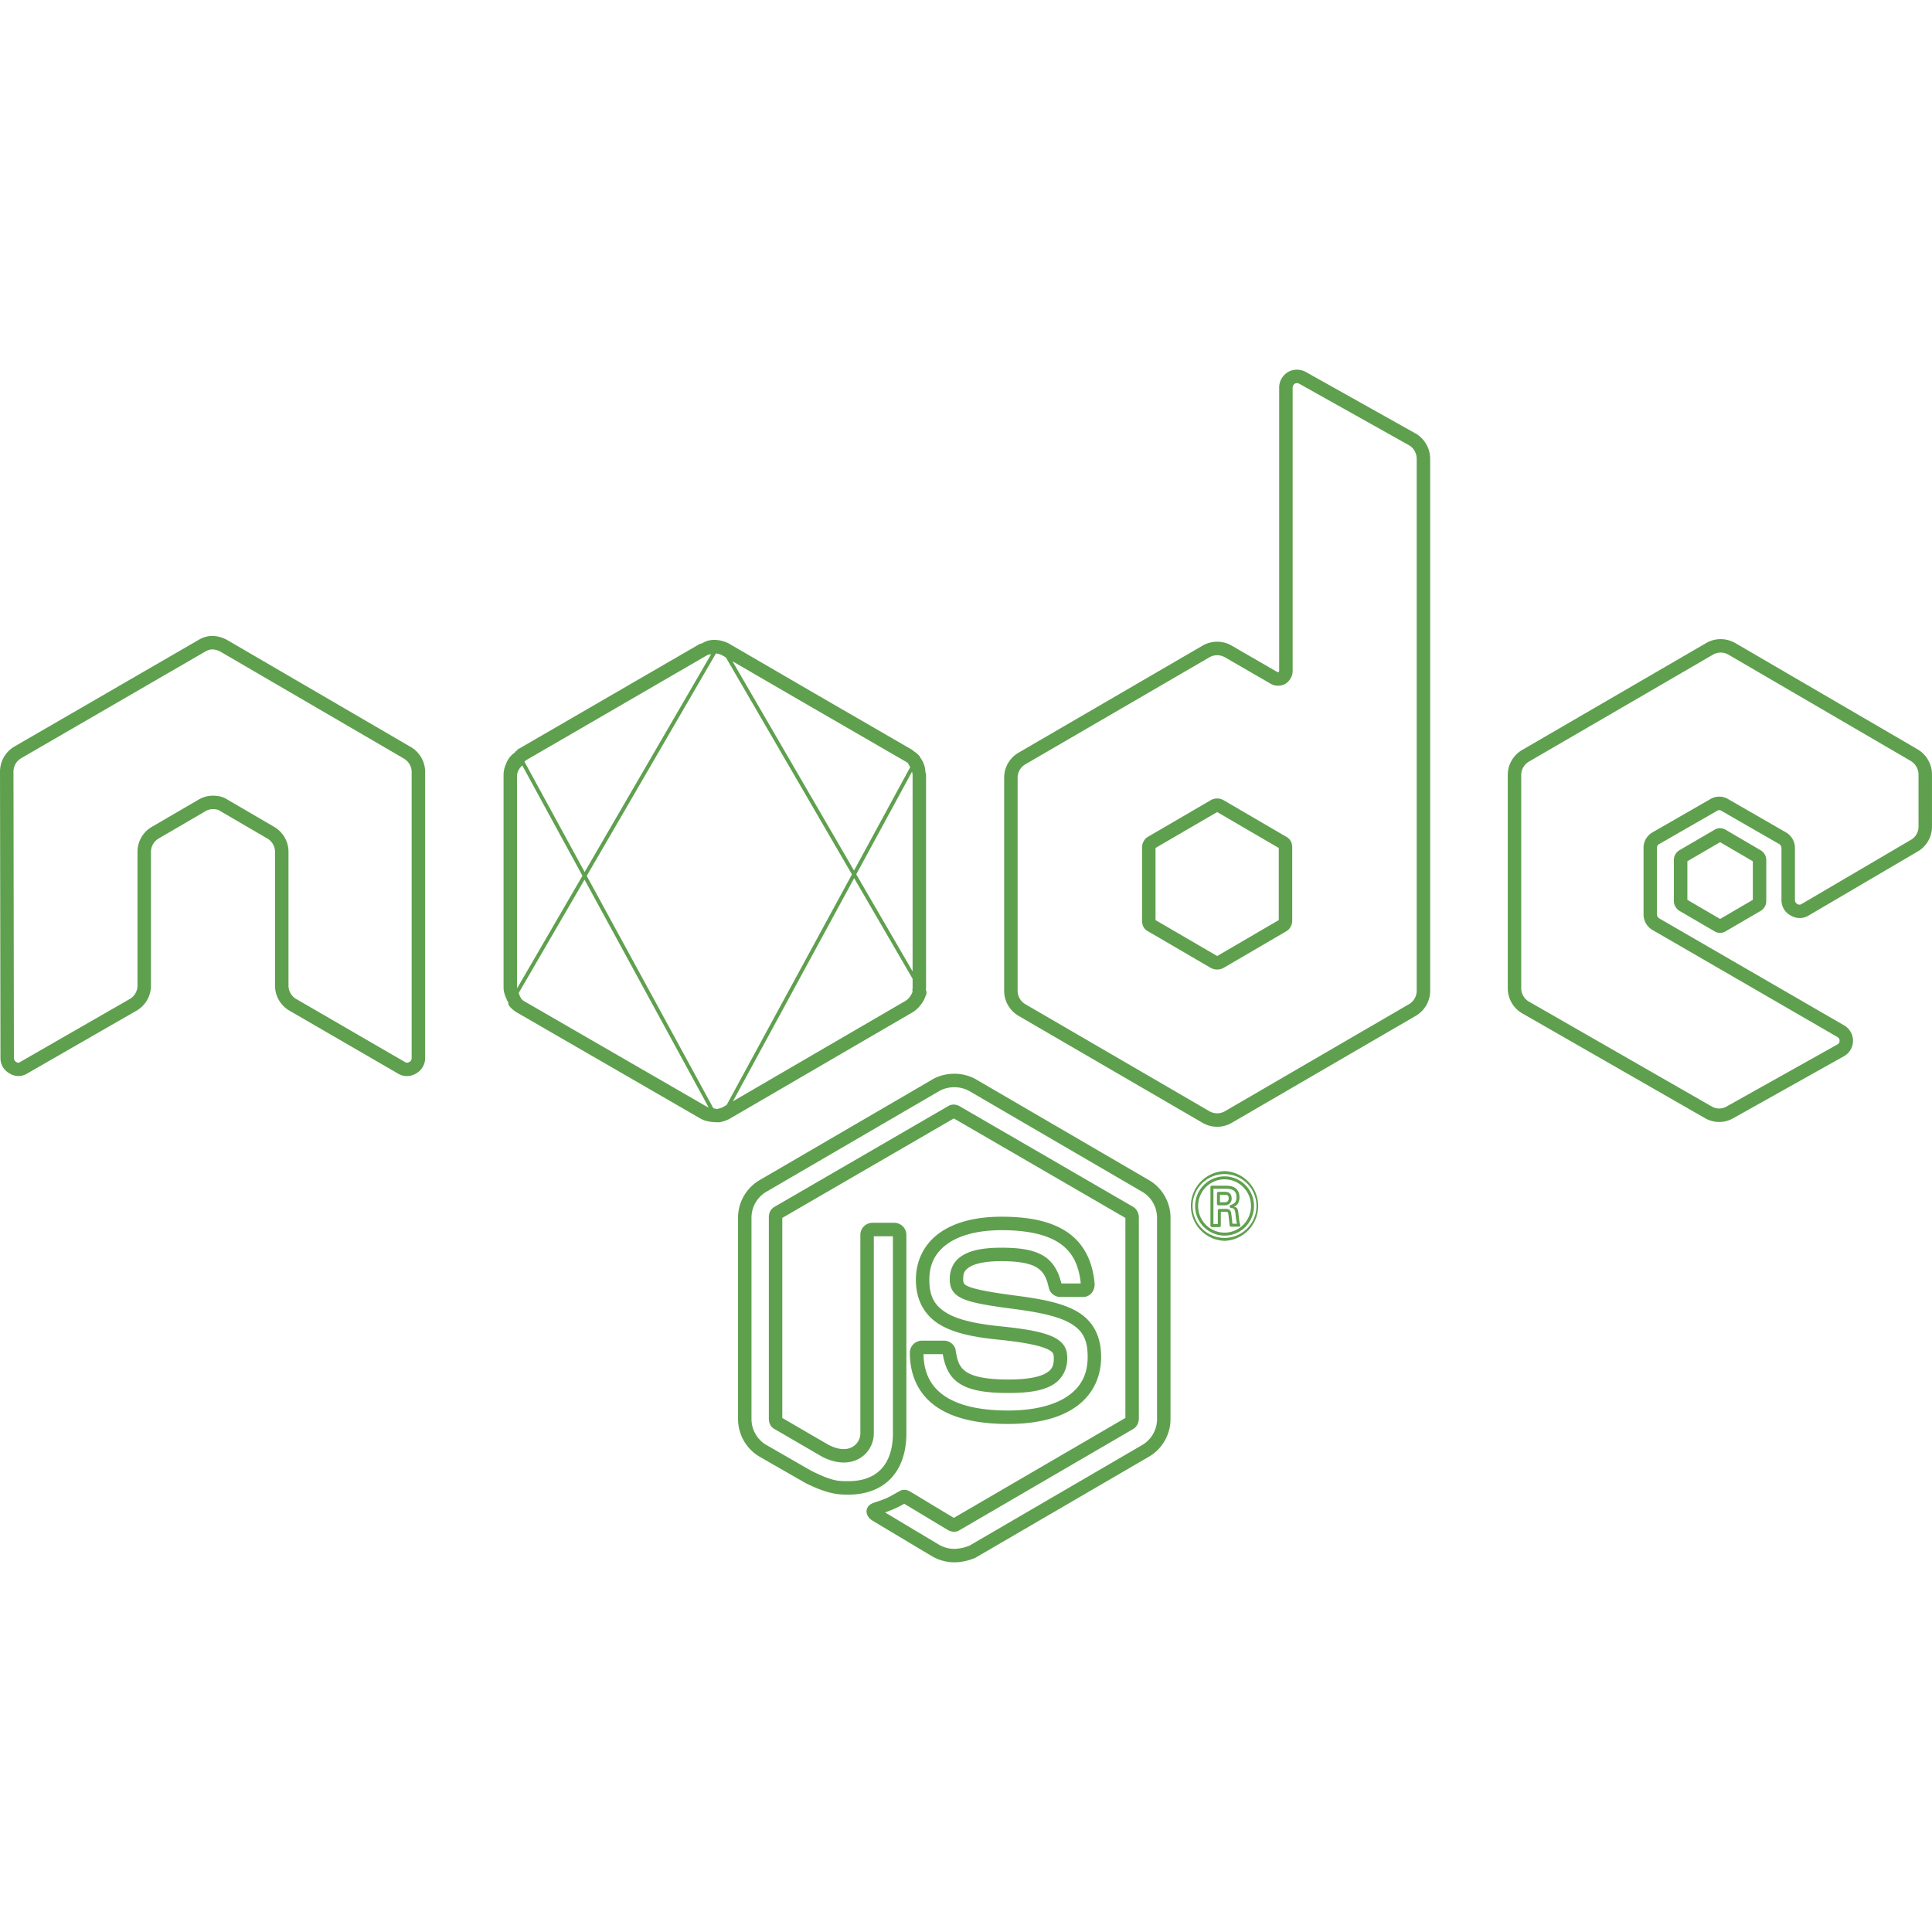 <svg xmlns="http://www.w3.org/2000/svg" viewBox="0 0 128 128"><path fill="#5fa04e" d="M85.92 24.492a1.151 1.151 0 0 0-.568.147.447.447 0 0 0-.008.004c-.36.21-.587.591-.596 1.007a.447.447 0 0 0 0 .01v18.797c0 .013-.02.041-.047.068-.024.007-.05.013-.072 0l-3.033-1.754a.447.447 0 0 0 0-.001 1.927 1.927 0 0 0-1.914 0 .447.447 0 0 0-.002.001l-12.176 7.083-.002.001-.004.002a1.917 1.917 0 0 0-.97 1.653.447.447 0 0 0 0 .004v14.138c0 .682.373 1.319.97 1.66l.004.002.002.002 12.178 7.08a.447.447 0 0 0 .004.002 1.92 1.92 0 0 0 1.908 0 .447.447 0 0 0 .004-.002l12.177-7.08.002-.002c.6-.34.975-.977.975-1.662V30.404c0-.706-.376-1.352-.977-1.691l-7.27-4.074a.447.447 0 0 0-.017-.01 1.277 1.277 0 0 0-.566-.137h-.002zm-.008.893a.447.447 0 0 0 .002 0c.06 0 .12.017.172.043l7.252 4.064c.319.18.521.52.521.912v35.248c0 .355-.202.704-.521.885a.447.447 0 0 0-.006.002l-12.18 7.084a1.03 1.03 0 0 1-1.023 0l-12.182-7.084a.447.447 0 0 0-.006-.002 1.036 1.036 0 0 1-.521-.885V51.518c.003-.367.201-.705.521-.885a.447.447 0 0 0 .006-.004l12.182-7.082a1.024 1.024 0 0 1 1.021 0v-.002l3.045 1.76a.447.447 0 0 0 .01.008.993.993 0 0 0 .941 0 .447.447 0 0 0 .036-.024c.284-.19.46-.504.46-.832V25.67a.303.303 0 0 1 .149-.254.259.259 0 0 1 .121-.031zm-71.875 16.75c-.34 0-.635.117-.88.258a.447.447 0 0 0 0 .002L.972 49.45A1.93 1.93 0 0 0 0 51.137l.03 18.968c0 .412.217.802.6 1.01a1.09 1.09 0 0 0 1.183 0l-.024.016 7.24-4.162.004-.002c.6-.34.969-.978.969-1.66V56.43c0-.356.201-.703.521-.883a.447.447 0 0 0 .006-.004l3.075-1.793a.447.447 0 0 0 .013-.008.93.93 0 0 1 .508-.135c.193 0 .359.049.457.12a.447.447 0 0 0 .037.023l3.074 1.793a.447.447 0 0 0 .006.002c.318.18.522.53.522.885v8.877c0 .683.37 1.318.966 1.658l7.172 4.156c.368.233.836.226 1.207 0 .368-.208.603-.595.6-1.02V51.138c0-.684-.373-1.32-.97-1.66l-.005-.002-12.15-7.08a.447.447 0 0 0-.014-.008 2.199 2.199 0 0 0-.828-.25.447.447 0 0 0-.043-.002h-.119zm99.961.209a1.91 1.91 0 0 0-.95.254.447.447 0 0 0-.003.002l-12.182 7.078h-.002l-.004.002a1.916 1.916 0 0 0-.964 1.66v14.14c0 .684.37 1.323.97 1.663l12.096 6.937a1.87 1.87 0 0 0 1.885-.002h.002l7.316-4.098c.375-.206.606-.602.604-1.029a1.167 1.167 0 0 0-.602-1.025l-12.234-7.08h.004a.307.307 0 0 1-.155-.26v-4.418a.447.447 0 0 0 0-.002.447.447 0 0 0 0-.002.447.447 0 0 0 0-.002.266.266 0 0 1 .14-.238.447.447 0 0 0 .01-.004l3.825-2.197a.447.447 0 0 0 .016-.01.25.25 0 0 1 .27 0 .447.447 0 0 0 .015.01l3.818 2.197a.313.313 0 0 1 .154.26v3.459c0 .415.219.806.606 1.013.37.223.834.232 1.199 0l7.227-4.242a1.9 1.9 0 0 0 .94-1.666v-3.433a1.94 1.94 0 0 0-.935-1.655.447.447 0 0 0-.005-.004L114.96 42.6a.447.447 0 0 0-.004 0 1.938 1.938 0 0 0-.953-.256.447.447 0 0 0-.002 0h-.004zm-66.615.049v.002h-.002a1.743 1.743 0 0 0-.291.015 1.41 1.41 0 0 0-.565.207l-.007.006a1.797 1.797 0 0 0-.16.041L34.304 49.65a.447.447 0 0 0-.075.094l-.117.069.016.029a1.558 1.558 0 0 0-.533.607c-.019.033-.029.068-.045.102-.012.027-.024.054-.033.082a1.744 1.744 0 0 0-.155.715V65.42c0 .254.073.487.172.709.043.112.095.22.16.32l-.035.059.055.066a1.672 1.672 0 0 0 .002.002.447.447 0 0 0 .004.047c.154.194.333.341.517.453a.447.447 0 0 0 .01.004l12.156 7.025c.24.14.506.201.776.225.1.015.203.024.304.016l.008.015.088-.013.008-.002a.447.447 0 0 0 .031.015 2.36 2.36 0 0 0 .676-.213.447.447 0 0 0 .023-.013l12.125-7.057a.447.447 0 0 0 .002 0c.25-.146.448-.35.61-.578.123-.166.218-.351.279-.545.001-.004.005-.007.006-.012.005-.017.02-.03.025-.047a.447.447 0 0 0-.023-.318c.005-.053.013-.101.013-.158V51.34c0-.07-.032-.128-.044-.194a1.65 1.65 0 0 0-.362-.982l-.002-.002.01-.017-.049-.065-.004-.004a.447.447 0 0 0-.011-.02 1.35 1.35 0 0 0-.034-.027 1.033 1.033 0 0 0-.267-.218 1.35 1.35 0 0 0-.178-.145l-6.047-3.498-6.049-3.516a.447.447 0 0 0-.005-.004 1.926 1.926 0 0 0-.583-.21l-.005-.006-.016-.002a.447.447 0 0 0-.004-.004 2.26 2.26 0 0 0-.035-.004 2.26 2.26 0 0 0-.002 0c-.027-.004-.055-.004-.082-.008a1.285 1.285 0 0 0-.033-.004 2.26 2.26 0 0 0-.17-.017zm-33.346.632h.082c.17.017.335.068.485.149l12.14 7.074a.447.447 0 0 0 .004.004c.32.181.525.529.525.885v18.968a.447.447 0 0 0 0 .004.272.272 0 0 1-.142.243.447.447 0 0 0-.026.013.25.25 0 0 1-.27 0 .447.447 0 0 0-.013-.008l-7.185-4.164a.447.447 0 0 0-.004-.002 1.033 1.033 0 0 1-.52-.884V56.43c0-.683-.372-1.32-.97-1.66l-.002-.002-3.07-1.79.036.024c-.305-.219-.658-.285-.982-.285a1.83 1.83 0 0 0-.984.27l-3.055 1.779-.004.002-.004.002c-.598.34-.969.977-.969 1.66v8.877c0 .357-.2.702-.517.882a.447.447 0 0 0-.004.002l-7.244 4.164a.447.447 0 0 0-.024.016.204.204 0 0 1-.226 0 .447.447 0 0 0-.045-.027c-.056-.03-.127-.14-.127-.239l-.03-18.968a.447.447 0 0 0 0-.002.447.447 0 0 0 0-.002 1.034 1.034 0 0 1 .524-.906.447.447 0 0 0 .002-.002l12.184-7.059v.002a.957.957 0 0 1 .435-.143zm99.965.21a.447.447 0 0 0 .002 0c.179 0 .354.048.51.138l12.09 7.049c.296.18.503.534.503.889v3.439a.447.447 0 0 0 0 .006c.005.363-.184.7-.498.883a.447.447 0 0 0-.002 0l-7.24 4.25a.447.447 0 0 0-.012.007.252.252 0 0 1-.271 0 .447.447 0 0 0-.04-.023c-.054-.027-.124-.136-.124-.234v-3.471a.447.447 0 0 0 0-.002.447.447 0 0 0 0-.002.447.447 0 0 0 0-.002.447.447 0 0 0 0-.002.447.447 0 0 0 0-.002.447.447 0 0 0 0-.002 1.2 1.2 0 0 0-.598-1.01.447.447 0 0 0-.002-.001l-3.804-2.19a1.15 1.15 0 0 0-1.223 0l-3.81 2.19.01-.004a1.164 1.164 0 0 0-.604 1.033v4.418a.447.447 0 0 0 0 .008 1.2 1.2 0 0 0 .591 1.015.447.447 0 0 0 .004 0l12.243 7.086a.447.447 0 0 0 .007.006.27.27 0 0 1 .143.24.447.447 0 0 0 0 .01.27.27 0 0 1-.143.24.447.447 0 0 0-.004.002l-7.33 4.104a.447.447 0 0 0-.007.004.968.968 0 0 1-.985 0 .447.447 0 0 0-.004-.002l-12.097-6.94a.447.447 0 0 0-.004-.002 1.026 1.026 0 0 1-.518-.88V51.34c0-.36.2-.705.518-.885a.447.447 0 0 0 .006-.004l12.185-7.08c.163-.093.335-.137.508-.137zm-66.57.058c.037.004.073.007.113.014a.447.447 0 0 0 .012.01.99.99 0 0 1 .316.113l.22.129 8.35 14.373-8.297 15.27-.253.148c-.11.056-.267.1-.397.125a.447.447 0 0 0-.021-.01.956.956 0 0 1-.215-.045l-8.387-15.39 8.559-14.737zm-.317.053-8.38 14.427-3.987-7.308a.997.997 0 0 1 .006-.01l.01-.006a.447.447 0 0 0 .076-.074l11.982-6.95a.447.447 0 0 0 .016-.009.901.901 0 0 1 .277-.07zm1.412.463 5.391 3.13a.447.447 0 0 0 .002 0l6.076 3.514a.447.447 0 0 0 .027.018c.063.03.117.074.159.129l-.01-.116a.447.447 0 0 0 .02.162c.046.054.075.12.11.182l-3.72 6.848-8.055-13.867zm-13.922 6.908 3.983 7.306-4.318 7.438a1.062 1.062 0 0 1-.014-.04v-14.08a.447.447 0 0 0 0-.001.447.447 0 0 0 0-.002.447.447 0 0 0 0-.002.447.447 0 0 0 0-.002.447.447 0 0 0 0-.002.997.997 0 0 1 .35-.615zm25.817.412c.016.07.04.14.04.213v13.013l-3.733-6.427 3.693-6.8zm20.219 1.773a.87.87 0 0 0-.389.09.447.447 0 0 0-.025.016l-4.145 2.416c-.268.138-.418.446-.418.715v4.857c0 .27.092.556.422.72l4.14 2.417a.447.447 0 0 0 .03.013.878.878 0 0 0 .765 0 .447.447 0 0 0 .03-.013l4.14-2.416c.278-.14.422-.454.422-.72V56.14c0-.268-.099-.555-.422-.717l-4.138-2.416a.447.447 0 0 0-.024-.012.855.855 0 0 0-.388-.094zm0 .899 4.08 2.38v4.778l-4.08 2.38-4.084-2.38v-4.78l4.084-2.378zm33.316 1.068a.703.703 0 0 0-.39.12l-2.305 1.343a.447.447 0 0 0-.01.008.744.744 0 0 0-.354.642v2.715c0 .258.153.51.34.633a.447.447 0 0 0 .024.014l2.308 1.345a.709.709 0 0 0 .78 0l2.306-1.345a.447.447 0 0 0 .012-.008.755.755 0 0 0 .352-.64v-2.717a.748.748 0 0 0-.358-.637.447.447 0 0 0-.008-.006l-2.304-1.35a.703.703 0 0 0-.375-.109.447.447 0 0 0-.018-.008zm.004.926 2.168 1.267v2.555l-2.168 1.266-2.168-1.266V57.06l2.168-1.264zM56.59 58.182l3.873 6.666v.574c0 .055-.007.115-.018.182a.447.447 0 0 0 .018.097c-.094.242-.255.48-.47.608l-11.434 6.654 8.03-14.781zm-17.863.097 8.214 15.075a.956.956 0 0 1-.087-.02.447.447 0 0 0-.004 0l-12.157-7.023.01.003c-.067-.04-.124-.1-.182-.156a.447.447 0 0 0-.06-.125 1.062 1.062 0 0 1-.088-.26l4.354-7.494zM63.22 71.14c-.494 0-.987.116-1.42.359a.447.447 0 0 0-.006.006l-11.469 6.682a2.888 2.888 0 0 0-1.428 2.494v13.33c0 1.026.542 1.982 1.428 2.498a.447.447 0 0 0 .002.002l3.018 1.732a.447.447 0 0 0 .025.016c1.503.74 2.18.765 2.84.765 1.17 0 2.158-.372 2.83-1.091.674-.72 1.01-1.747 1.01-2.971V81.81a.447.447 0 0 0 0-.002.447.447 0 0 0 0-.002.447.447 0 0 0 0-.002.806.806 0 0 0-.781-.791.447.447 0 0 0-.01 0h-1.465a.447.447 0 0 0-.008 0 .805.805 0 0 0-.785.79.447.447 0 0 0 0 .007v13.156c0 .35-.188.703-.52.892-.33.188-.837.25-1.586-.132h-.001l-3.065-1.782V80.69l11.365-6.591L74.56 80.69v13.252l-11.366 6.621-2.855-1.72h-.002c-.18-.12-.487-.225-.781-.03l.023-.015c-.8.46-.868.49-1.639.748-.05.016-.124.04-.214.09a.566.566 0 0 0-.297.357c-.062.218.042.446.15.565.105.115.227.196.387.285l.006.004.006.004 3.81 2.279a.447.447 0 0 0 .018.01c.43.232.908.367 1.418.367.51 0 .988-.127 1.377-.29a.447.447 0 0 0 .052-.028l11.469-6.68a.447.447 0 0 0 .002 0 2.896 2.896 0 0 0 1.426-2.502V80.68c0-1.025-.543-1.98-1.428-2.494l-11.469-6.68a.447.447 0 0 0-.01-.008 2.921 2.921 0 0 0-1.42-.36h-.003zm.004.892a.447.447 0 0 0 .004 0c.345-.002.684.084.986.25l11.459 6.676c.607.353.984 1.013.984 1.723v13.33a.447.447 0 0 0 0 .002 1.996 1.996 0 0 1-.986 1.724l-11.426 6.657a2.797 2.797 0 0 1-1.021.222c-.351 0-.676-.092-.993-.263h-.002l-3.59-2.15a7.32 7.32 0 0 0 1.27-.575l2.88 1.734a.447.447 0 0 0 .032.018c.25.125.516.16.795-.027l11.42-6.653c.28-.14.416-.454.416-.719V80.65c0-.265-.146-.577-.416-.716l-11.443-6.635a.447.447 0 0 0-.026-.016c-.25-.125-.516-.158-.795.028l-11.441 6.634.023-.011c-.325.166-.416.452-.416.716v13.332c0 .264.084.551.418.72l3.11 1.808a.447.447 0 0 0 .02.011c.944.483 1.816.47 2.439.116s.967-1.01.967-1.672V81.906h1.265v13.057c0 1.06-.283 1.84-.767 2.357-.484.517-1.193.81-2.178.81-.66 0-1.021.024-2.443-.677h-.004l-2.99-1.719h-.003a2.002 2.002 0 0 1-.984-1.724V80.68c0-.71.374-1.365.986-1.723l11.463-6.678c.285-.16.635-.248.987-.248zm17.904 5.557a2.312 2.312 0 0 0 0 4.621 2.312 2.312 0 0 0 0-4.621zm0 .197a2.114 2.114 0 1 1 0 4.229 2.114 2.114 0 0 1 0-4.229zm.002.15a1.96 1.96 0 0 0-1.95 1.964 1.96 1.96 0 0 0 1.95 1.963c1.078 0 1.95-.879 1.95-1.963a1.958 1.958 0 0 0-1.95-1.964zm0 .198c.968 0 1.752.79 1.752 1.767 0 .977-.784 1.764-1.752 1.764a1.756 1.756 0 0 1-1.75-1.764c0-.978.782-1.767 1.75-1.767zm-.836.422a.1.1 0 0 0-.1.1V81.2a.1.1 0 0 0 .1.1h.49a.1.1 0 0 0 .1-.1v-.91h.334c.075 0 .105.013.119.025.014.01.029.036.04.096v.002l.003.03.01.08.029.24c.022.177.043.377.043.41a.1.1 0 0 0 .098.1h.515a.1.1 0 0 0 .09-.145 1.413 1.413 0 0 1-.059-.27c-.017-.12-.031-.255-.046-.359-.014-.16-.024-.308-.092-.436-.036-.067-.14-.084-.215-.124.06-.028.112-.034.17-.088.114-.105.195-.277.195-.528 0-.362-.175-.579-.383-.674-.207-.096-.437-.091-.58-.091l-.861-.002zm.1.199.761.002c.143 0 .345.001.498.072.153.07.268.19.268.494 0 .21-.06.312-.135.381a.693.693 0 0 1-.258.133.1.1 0 0 0 .024.191c.15.012.201.054.24.13.04.073.057.199.07.357a.1.1 0 0 0 0 .006c.014.098.03.237.047.367.01.073.03.124.045.185h-.305a7.212 7.212 0 0 0-.033-.336l-.03-.238a12.337 12.337 0 0 1-.009-.08c0-.01-.003-.02-.004-.025a.1.1 0 0 0-.002-.022.347.347 0 0 0-.107-.209c-.065-.054-.15-.07-.246-.07h-.434a.1.1 0 0 0-.1.097v.91h-.292l.002-2.345zm.332.207a.1.1 0 0 0-.098.1v.693a.1.1 0 0 0 .098.1h.402a.466.466 0 0 0 .385-.17.459.459 0 0 0 .088-.278c0-.195-.076-.327-.182-.388s-.22-.057-.291-.057h-.402zm.1.197h.302c.073 0 .147.006.191.031.045.027.084.066.084.217a.282.282 0 0 1-.049.158c-.036.05-.091.09-.226.09h-.303v-.496zM66.358 80.61c-1.7 0-3.1.355-4.103 1.07-1.003.715-1.576 1.812-1.576 3.108 0 1.374.597 2.379 1.586 2.97.99.594 2.315.838 3.904 1 1.862.186 2.846.431 3.277.651.215.111.285.196.32.266.037.069.051.156.051.316 0 .531-.139.783-.582 1.02-.443.237-1.249.385-2.422.385-1.486 0-2.33-.2-2.779-.495-.446-.295-.607-.695-.715-1.41l.004.067c0-.416-.392-.735-.76-.735H61.07a.447.447 0 0 0-.004 0 .8.8 0 0 0-.787.793c0 1.062.29 2.28 1.287 3.205.997.926 2.64 1.52 5.223 1.52 1.87 0 3.388-.365 4.47-1.12 1.085-.753 1.694-1.923 1.694-3.318 0-1.343-.513-2.339-1.484-2.945-.971-.605-2.322-.877-4.106-1.111-1.774-.23-2.753-.425-3.19-.61-.218-.092-.279-.16-.308-.209-.029-.047-.05-.124-.05-.3 0-.28.03-.493.316-.715.286-.222.928-.457 2.197-.457 1.146 0 1.882.14 2.324.398.442.26.674.634.832 1.361a.447.447 0 0 0 .002.008c.08.342.382.59.733.604a.447.447 0 0 0 .017 0h1.524c.28 0 .436-.133.547-.242a.447.447 0 0 0 .05-.063.92.92 0 0 0 .166-.51.447.447 0 0 0 0-.045c-.122-1.478-.7-2.647-1.753-3.392-1.054-.744-2.52-1.065-4.41-1.065zm0 .893c1.788 0 3.066.315 3.895.9.8.567 1.225 1.404 1.35 2.631h-1.282c-.196-.814-.567-1.467-1.218-1.85-.68-.397-1.565-.52-2.776-.52-1.373 0-2.212.23-2.744.642-.533.413-.66 1.007-.66 1.422 0 .243.026.512.178.763.152.252.404.434.724.569.64.27 1.63.44 3.422.671 1.748.23 3 .52 3.746.987.746.465 1.067 1.042 1.067 2.185 0 1.15-.439 1.978-1.309 2.584-.871.605-2.213.963-3.963.963-2.447 0-3.835-.563-4.613-1.285-.75-.696-.973-1.576-.99-2.45h1.277c.13.779.406 1.486 1.08 1.93.703.465 1.711.643 3.271.643 1.241 0 2.164-.125 2.842-.488.68-.363 1.055-1.04 1.055-1.809 0-.217-.02-.477-.154-.734-.135-.257-.376-.476-.703-.643-.654-.336-1.694-.554-3.596-.744-1.543-.157-2.762-.417-3.533-.879-.772-.462-1.153-1.06-1.153-2.203 0-1.047.407-1.815 1.201-2.38.794-.566 2.01-.905 3.586-.905z"/></svg>